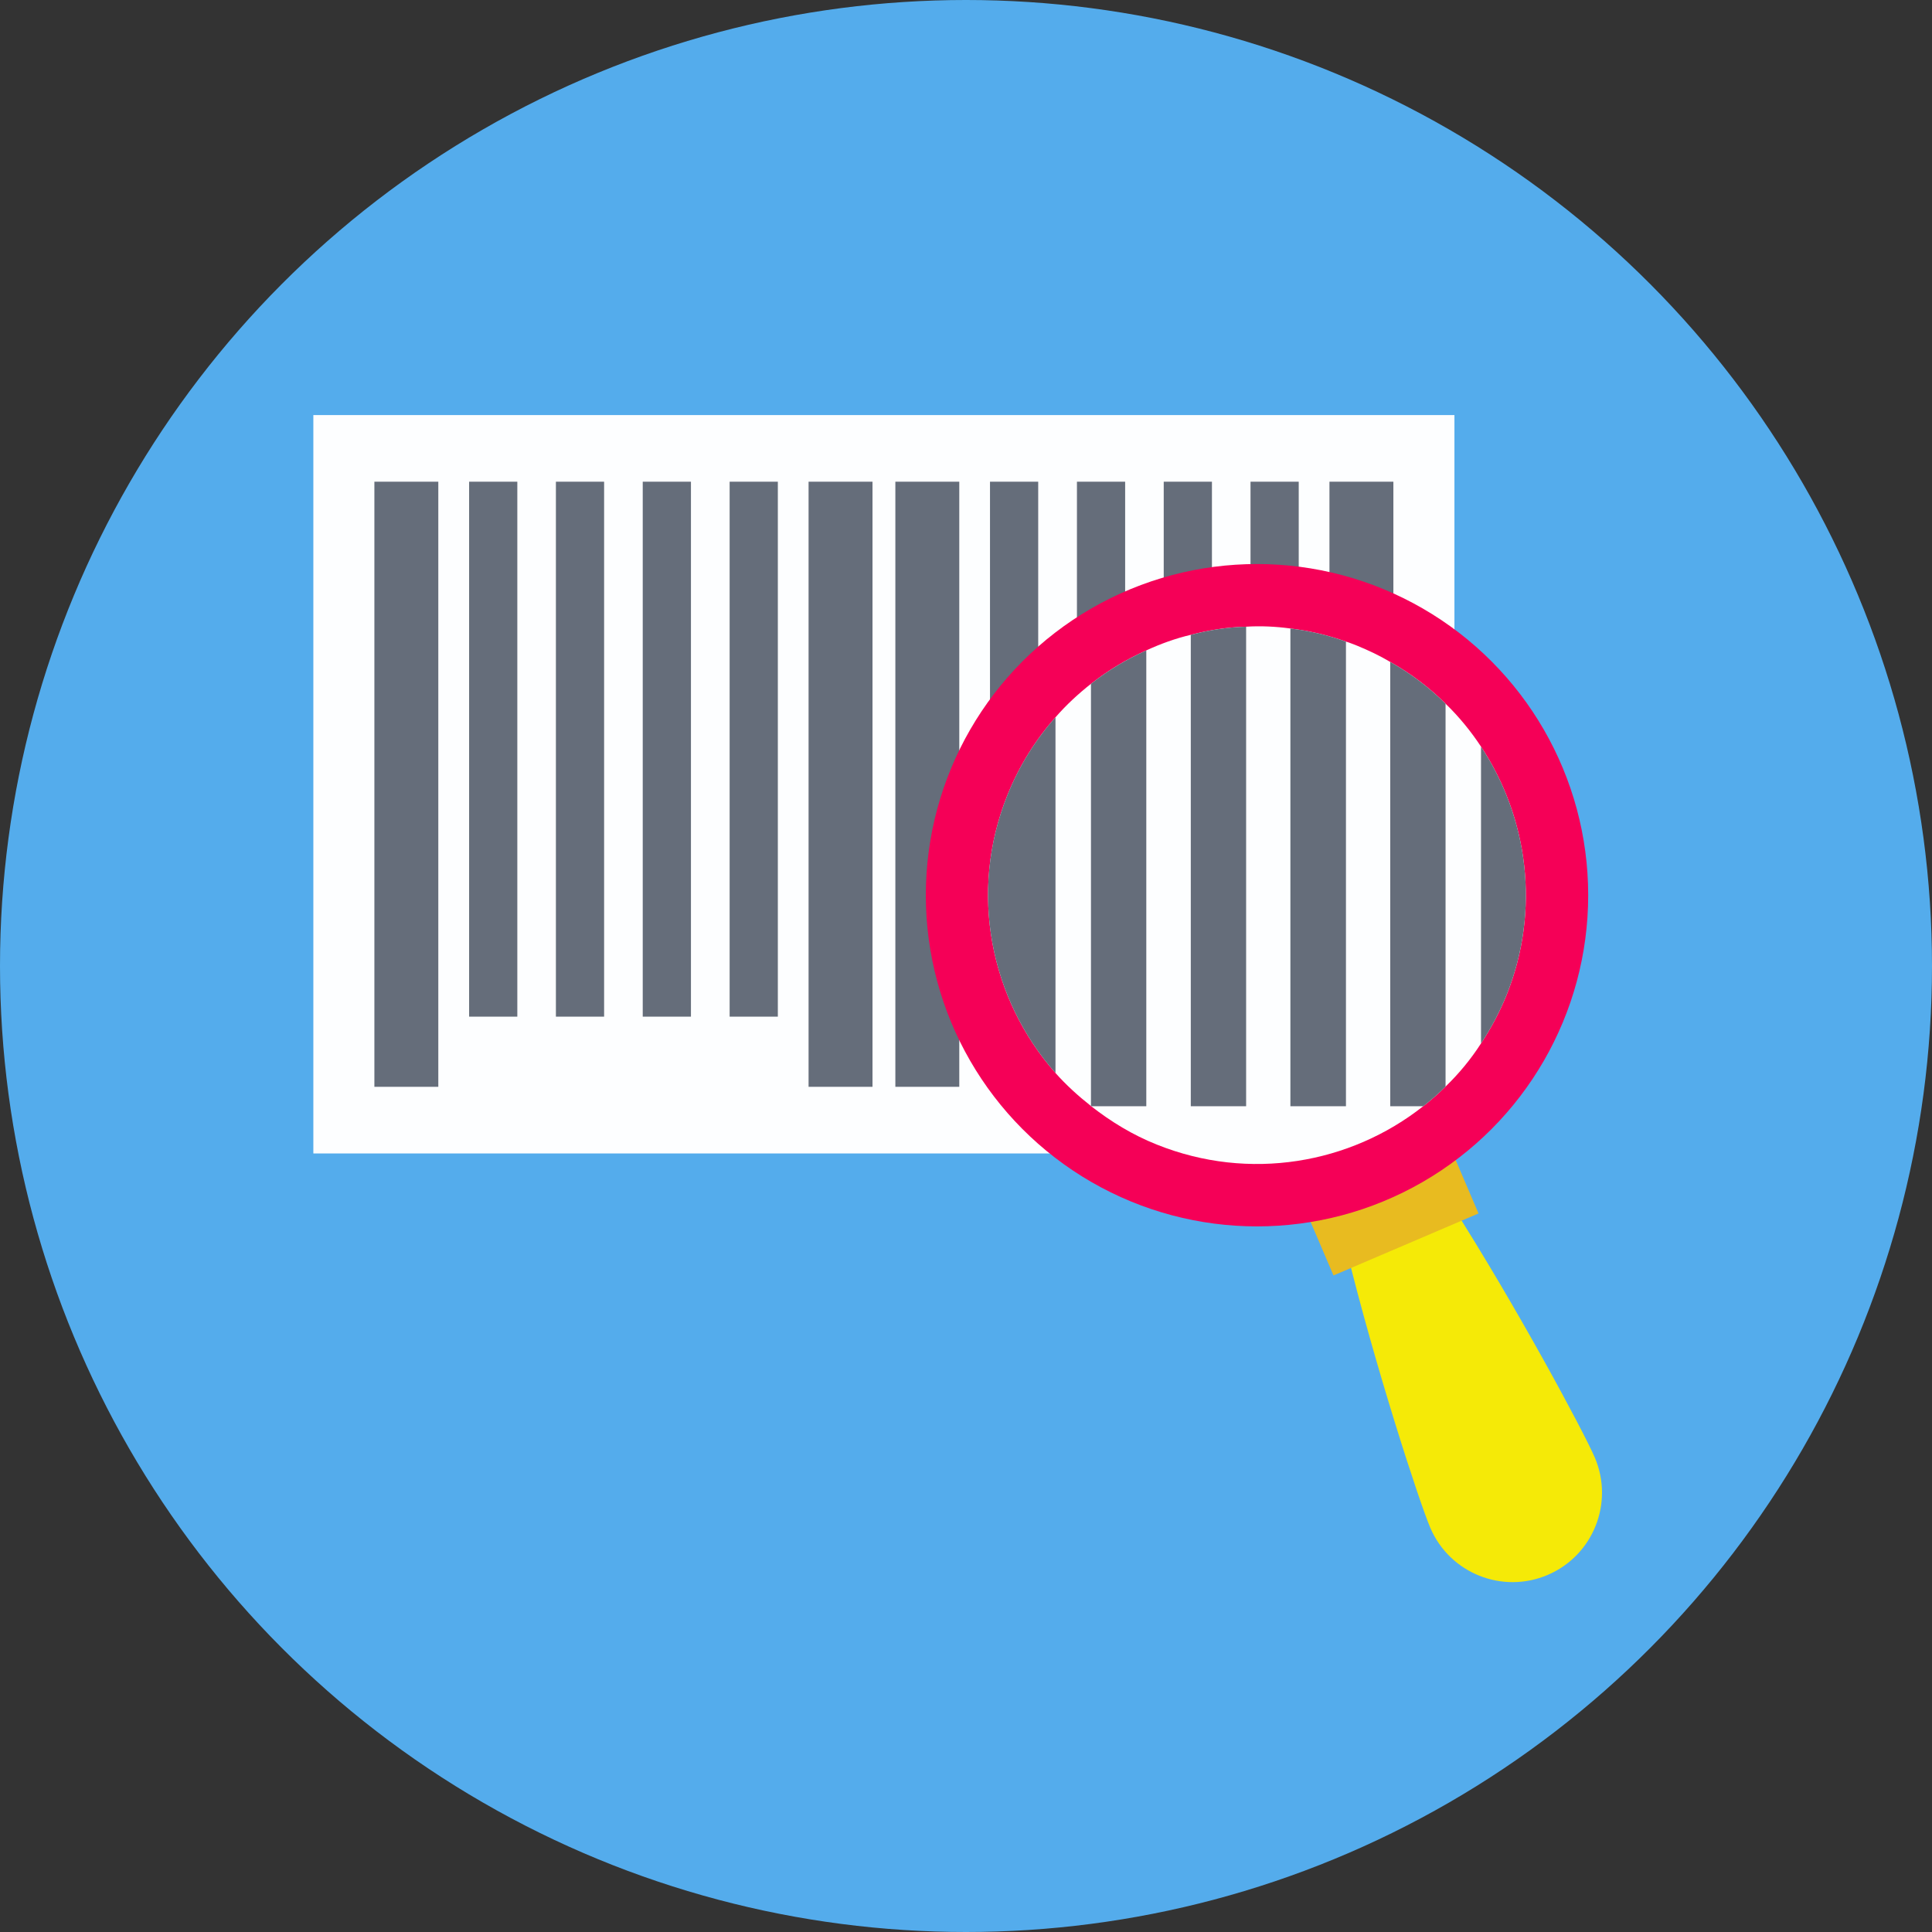 <svg xmlns="http://www.w3.org/2000/svg" xmlns:xlink="http://www.w3.org/1999/xlink" version="1.1" id="Capa_1" x="0px" y="0px" viewBox="0 0 512 512" style="enable-background:new 0 0 512 512;" xml:space="preserve">
<rect x="0" y="0" width="512" height="512" fill="#333333" stroke="none"/>
<circle style="fill: #54ACEC;" cx="256" cy="256" r="256"/>
<rect x="83.04" y="110" style="fill:#FDFEFF;" width="302.4" height="195.676"/>
<g>
	<rect x="99.216" y="127.656" style="fill:#656D7A;" width="16.94" height="160.36"/>
	<rect x="214.28" y="127.656" style="fill:#656D7A;" width="16.94" height="160.36"/>
	<rect x="124.32" y="127.656" style="fill:#656D7A;" width="12.776" height="141.768"/>
	<rect x="147.32" y="127.656" style="fill:#656D7A;" width="12.776" height="141.768"/>
	<rect x="170.332" y="127.656" style="fill:#656D7A;" width="12.776" height="141.768"/>
	<rect x="193.36" y="127.656" style="fill:#656D7A;" width="12.776" height="141.768"/>
	<rect x="237.28" y="127.656" style="fill:#656D7A;" width="16.94" height="160.36"/>
	<rect x="352.32" y="127.656" style="fill:#656D7A;" width="16.94" height="160.36"/>
	<rect x="262.36" y="127.656" style="fill:#656D7A;" width="12.776" height="141.768"/>
	<rect x="285.4" y="127.656" style="fill:#656D7A;" width="12.776" height="141.768"/>
	<rect x="308.4" y="127.656" style="fill:#656D7A;" width="12.776" height="141.768"/>
	<rect x="331.4" y="127.656" style="fill:#656D7A;" width="12.776" height="141.768"/>
</g>
<path style="fill:#F5EA07;" d="M356.776,330.956c7.628,31.184,19.384,67.184,22.276,73.94c5.148,12.036,19.076,17.616,31.112,12.472  c12.036-5.148,17.616-19.076,12.472-31.112c-2.892-6.756-20.8-40.124-38.084-67.18L356.776,330.956z"/>
<rect x="353.47" y="296.001" transform="matrix(-0.393 -0.919 0.919 -0.393 220.279 779.178)" style="fill:#E8BB20;" width="27.5" height="41.82"/>
<circle style="fill: #F50057;" cx="333.12" cy="237.24" r="87.768"/>
<path style="fill:#FDFEFF;" d="M399.248,263.712c-1.856,4.548-4.132,8.86-6.764,12.808c-2.692,4.188-5.864,8.02-9.396,11.432  c-1.856,1.856-3.832,3.592-5.924,5.208c-19.332,15.264-46.088,19.992-70.568,10.176c-6.464-2.572-12.212-6.104-17.42-10.176h-0.06  v-0.06c-3.412-2.692-6.584-5.568-9.396-8.74c-17.24-19.512-23.104-47.824-12.748-73.624c3.112-7.78,7.48-14.724,12.748-20.652  c2.872-3.292,6.044-6.224,9.396-8.86c4.548-3.592,9.456-6.524,14.664-8.86c3.772-1.736,7.72-3.172,11.792-4.132  c4.788-1.256,9.696-2.036,14.664-2.152c3.832-0.24,7.78-0.06,11.732,0.476c4.968,0.6,9.876,1.736,14.724,3.472  c1.016,0.3,1.976,0.72,2.932,1.076c3.052,1.256,5.984,2.636,8.8,4.312c5.448,3.052,10.416,6.824,14.664,11.072  c3.592,3.472,6.704,7.304,9.396,11.372C404.936,216.724,408.288,241.144,399.248,263.712z"/>
<g>
	<path style="fill:#656D7A;" d="M279.716,190.088v94.272c-17.24-19.512-23.104-47.824-12.748-73.624   C270.08,202.956,274.448,196.016,279.716,190.088z"/>
	<path style="fill:#656D7A;" d="M399.248,263.712c-1.856,4.548-4.132,8.86-6.764,12.808v-78.652   C404.936,216.724,408.288,241.144,399.248,263.712z"/>
	<path style="fill:#656D7A;" d="M303.78,172.372V293.16h-14.664V181.228C293.664,177.636,298.572,174.704,303.78,172.372z"/>
	<path style="fill:#656D7A;" d="M330.236,166.088V293.16h-14.664V168.24C320.36,166.984,325.268,166.204,330.236,166.088z"/>
	<path style="fill:#656D7A;" d="M356.692,170.036V293.16h-14.724V166.564C346.936,167.164,351.844,168.3,356.692,170.036z"/>
	<path style="fill:#656D7A;" d="M383.088,186.496v101.456c-1.856,1.856-3.832,3.592-5.924,5.208h-8.74V175.424   C373.868,178.476,378.836,182.248,383.088,186.496z"/>
</g>
</svg>